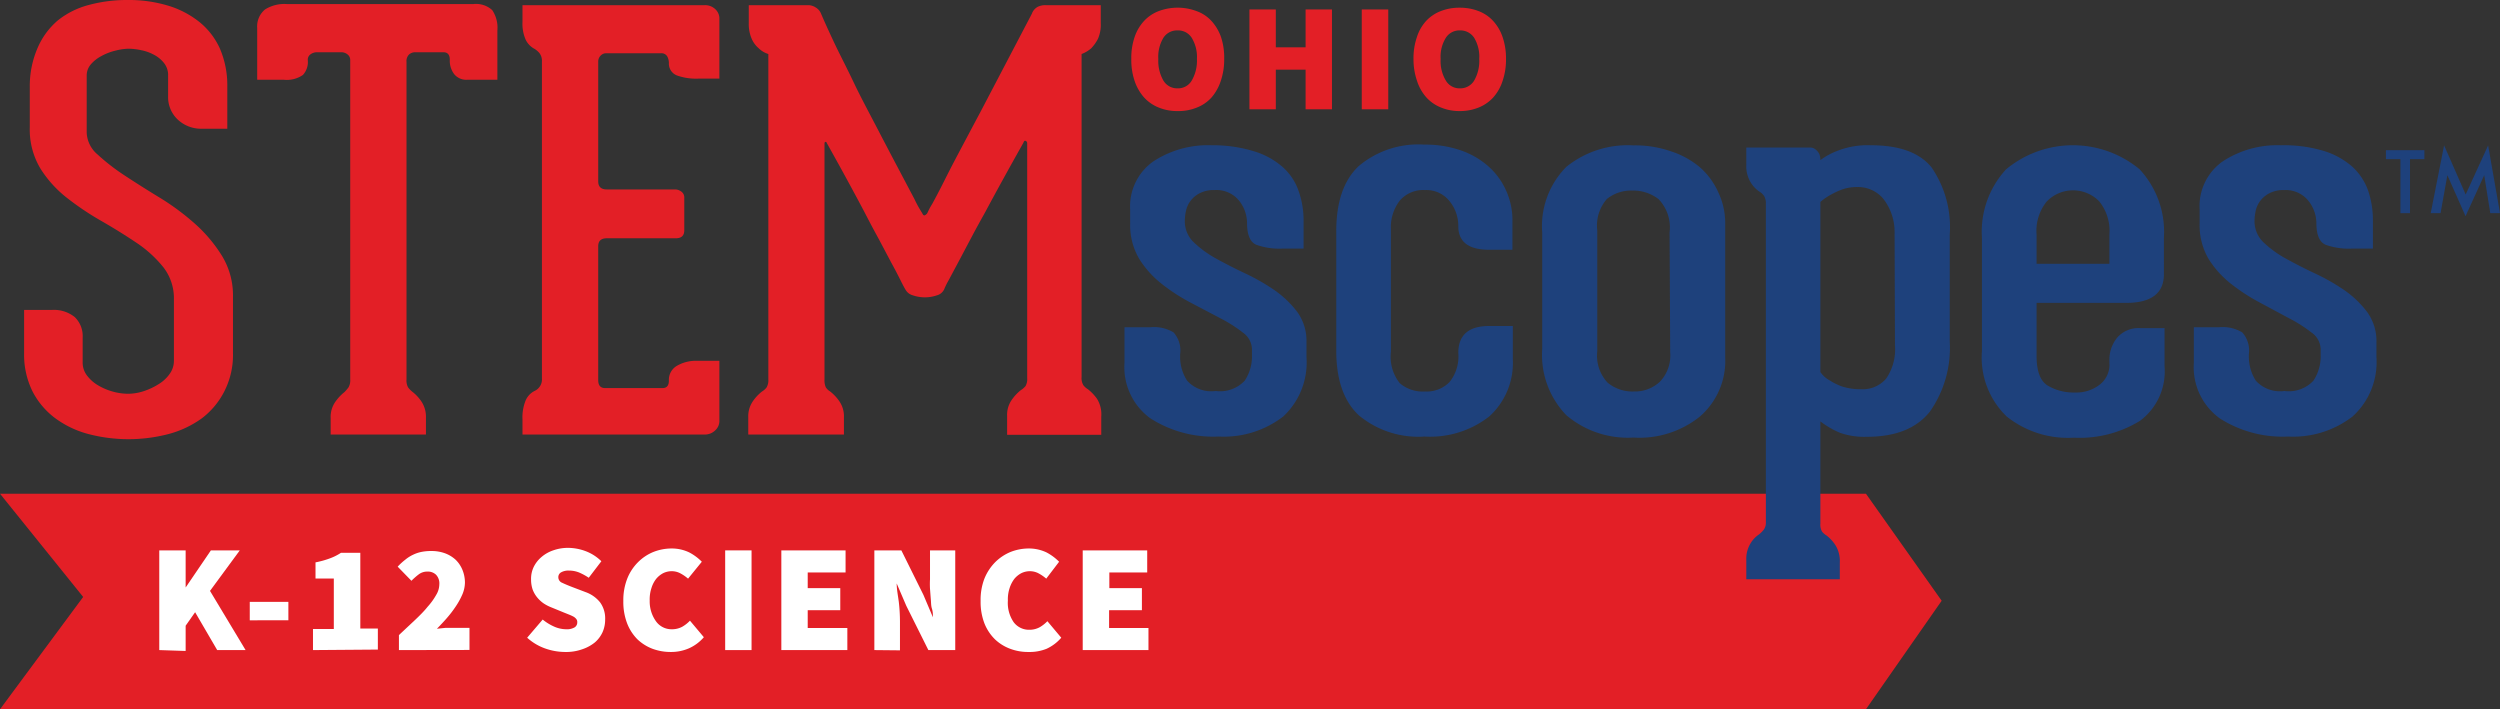 <svg id="Layer_1" data-name="Layer 1" xmlns="http://www.w3.org/2000/svg" viewBox="0 0 198.09 56.2"><rect x="0" y="0" width="198.09" height="56.2" fill="#333333" stroke="none"/><defs><style>.cls-1{fill:#e31f26;}.cls-2{fill:#1e417c;}.cls-3{fill:#fff;}</style></defs><polygon class="cls-1" points="147.85 39.12 0 39.12 6.59 47.3 0 56.2 147.85 56.2 153.85 47.6 147.85 39.12"/><path class="cls-1" d="M6.87,10.51a2.38,2.38,0,0,0,.86,1.73A16.3,16.3,0,0,0,9.87,13.9c.85.56,1.78,1.15,2.8,1.77a19.4,19.4,0,0,1,2.79,2.07,11.51,11.51,0,0,1,2.14,2.55,6,6,0,0,1,.86,3.23V28a6.33,6.33,0,0,1-.68,3A6.19,6.19,0,0,1,16,33.14a8,8,0,0,1-2.64,1.25,12.54,12.54,0,0,1-6.36,0,7.76,7.76,0,0,1-2.62-1.25A6.17,6.17,0,0,1,2.57,31a6.57,6.57,0,0,1-.66-3V24.56H4.09a2.62,2.62,0,0,1,1.84.57,2.1,2.1,0,0,1,.62,1.62V28.7a1.67,1.67,0,0,0,.34,1.05,3,3,0,0,0,.86.77,4.84,4.84,0,0,0,1.16.5,4.58,4.58,0,0,0,1.23.18,4,4,0,0,0,1.23-.2,5.3,5.3,0,0,0,1.18-.55,2.93,2.93,0,0,0,.89-.82,1.74,1.74,0,0,0,.34-1.06V23.74a4,4,0,0,0-.84-2.57,9.45,9.45,0,0,0-2.12-1.93c-.85-.57-1.76-1.14-2.75-1.71a22.32,22.32,0,0,1-2.75-1.84A9.07,9.07,0,0,1,3.2,13.35a6,6,0,0,1-.84-3.25V6.87A7.58,7.58,0,0,1,3,3.75,5.92,5.92,0,0,1,4.59,1.61,6.61,6.61,0,0,1,7.05.39,11.57,11.57,0,0,1,10.14,0a10.75,10.75,0,0,1,3.12.43,7.4,7.4,0,0,1,2.5,1.28,5.75,5.75,0,0,1,1.66,2.13,7.34,7.34,0,0,1,.59,3v3.36H16a2.7,2.7,0,0,1-1.91-.72,2.43,2.43,0,0,1-.77-1.82V6a1.51,1.51,0,0,0-.32-1,2.46,2.46,0,0,0-.8-.66,3.46,3.46,0,0,0-1-.36,5,5,0,0,0-1-.12,4.32,4.32,0,0,0-1,.14A4.49,4.49,0,0,0,8,4.46a2.84,2.84,0,0,0-.82.66A1.35,1.35,0,0,0,6.87,6Z"/><path class="cls-1" d="M39,.8a2.47,2.47,0,0,1,.41,1.61V6.32H37a1.23,1.23,0,0,1-1-.43,1.75,1.75,0,0,1-.36-1.16c0-.39-.17-.59-.5-.59H32.89a.72.72,0,0,0-.48.18.74.74,0,0,0-.2.59V30.07a1.1,1.1,0,0,0,.13.63,1.84,1.84,0,0,0,.37.37,3.33,3.33,0,0,1,.7.77,2.19,2.19,0,0,1,.34,1.27v1.32H26.2V33.11a2.06,2.06,0,0,1,.37-1.27,3.61,3.61,0,0,1,.72-.77,3.52,3.52,0,0,0,.32-.37,1.08,1.08,0,0,0,.14-.63V4.78a.55.55,0,0,0-.23-.48.75.75,0,0,0-.45-.16h-2a.86.86,0,0,0-.43.14.52.52,0,0,0-.25.5A1.51,1.51,0,0,1,24,5.94a2.24,2.24,0,0,1-1.5.38H20.38V2.23A1.74,1.74,0,0,1,21,.75,2.87,2.87,0,0,1,22.7.32H37.53A1.9,1.9,0,0,1,39,.8Z"/><path class="cls-1" d="M47.61,4.39a.66.66,0,0,0-.21.48v9.5c0,.43.23.64.68.64H53.5a.83.83,0,0,1,.47.16.57.57,0,0,1,.25.52v2.55c0,.43-.22.64-.68.64H48.08c-.45,0-.68.21-.68.63v10.6c0,.43.18.64.55.64H52.5c.33,0,.5-.2.5-.59A1.28,1.28,0,0,1,53.61,29a3,3,0,0,1,1.66-.41H57V33.3a1,1,0,0,1-.34.81,1.16,1.16,0,0,1-.84.32H41.4V33.25a3.57,3.57,0,0,1,.25-1.52,1.51,1.51,0,0,1,.7-.75,1,1,0,0,0,.59-1V4.87a1,1,0,0,0-.18-.64,1.54,1.54,0,0,0-.41-.36,1.6,1.6,0,0,1-.7-.73,3.15,3.15,0,0,1-.25-1.41V.41H55.82a1.17,1.17,0,0,1,.86.32,1,1,0,0,1,.32.68V6.23H55.32A4.52,4.52,0,0,1,53.7,6,1,1,0,0,1,53,5a1.12,1.12,0,0,0-.13-.53.53.53,0,0,0-.5-.25H48A.59.59,0,0,0,47.61,4.39Z"/><path class="cls-1" d="M87,3.07a3.15,3.15,0,0,1-.53.75,2.46,2.46,0,0,1-.77.46v25.6a1.1,1.1,0,0,0,.14.64,1.25,1.25,0,0,0,.36.32,3.63,3.63,0,0,1,.73.77A2.32,2.32,0,0,1,87.26,33v1.45H79.8v-1.5a2.06,2.06,0,0,1,.37-1.27,3.61,3.61,0,0,1,.72-.77,1.47,1.47,0,0,0,.37-.32,1.13,1.13,0,0,0,.13-.64V11.33a.18.18,0,0,0-.11-.16c-.08-.05-.14,0-.2.16q-1.69,3-3,5.45c-.39.7-.77,1.39-1.13,2.07l-1,1.89-.78,1.46a6,6,0,0,0-.36.73.89.89,0,0,1-.57.47,2.93,2.93,0,0,1-1.91,0,.94.94,0,0,1-.57-.43c-.06-.09-.19-.33-.39-.73s-.44-.87-.75-1.43l-1-1.89c-.38-.69-.75-1.39-1.11-2.09q-1.32-2.5-3-5.5c0-.06-.07-.09-.11-.09s-.07.06-.07.18V30.07a1.33,1.33,0,0,0,.11.63,1.05,1.05,0,0,0,.34.32,3.48,3.48,0,0,1,.73.78,2.1,2.1,0,0,1,.36,1.27v1.36H59.29V33.07a2.1,2.1,0,0,1,.36-1.27,3.48,3.48,0,0,1,.73-.78,1.25,1.25,0,0,0,.36-.32,1.08,1.08,0,0,0,.14-.63V4.28a1.93,1.93,0,0,1-.77-.46,2.09,2.09,0,0,1-.55-.75,2.94,2.94,0,0,1-.23-1.25V.41h4.73a1.09,1.09,0,0,1,.57.18,1,1,0,0,1,.43.5c.22.52.55,1.25,1,2.21s1,2,1.55,3.16,1.18,2.33,1.8,3.52,1.2,2.3,1.73,3.3l1.32,2.5a8.71,8.71,0,0,0,.61,1.1c.06.15.13.21.2.18a.44.44,0,0,0,.21-.18,5.83,5.83,0,0,1,.39-.73c.25-.46.57-1.06.95-1.82s.82-1.61,1.32-2.55,1-1.89,1.52-2.86l4.1-7.83a1,1,0,0,1,.45-.54,1.31,1.31,0,0,1,.64-.14h4.37V1.82A2.77,2.77,0,0,1,87,3.07Z"/><path class="cls-2" d="M96.24,15.06a2.4,2.4,0,0,0-1.18.25,2.11,2.11,0,0,0-.73.61,2,2,0,0,0-.36.8,3.83,3.83,0,0,0-.09.79v0a2.3,2.3,0,0,0,.72,1.7,8.51,8.51,0,0,0,1.8,1.3c.71.39,1.49.79,2.32,1.18A16.34,16.34,0,0,1,101,23a8,8,0,0,1,1.8,1.73,3.92,3.92,0,0,1,.72,2.39v1.18A5.85,5.85,0,0,1,101.68,33a7.71,7.71,0,0,1-5.12,1.59,9.25,9.25,0,0,1-5.39-1.43,5,5,0,0,1-2.07-4.39V25.93h2.05a3,3,0,0,1,1.84.41,2.15,2.15,0,0,1,.52,1.73v.09a3.48,3.48,0,0,0,.55,2,2.58,2.58,0,0,0,2.27.82,2.67,2.67,0,0,0,2.3-.82,3.51,3.51,0,0,0,.57-2.05v-.45a1.65,1.65,0,0,0-.71-1.3,11.14,11.14,0,0,0-1.79-1.14L94.38,24a14.84,14.84,0,0,1-2.32-1.5,7.71,7.71,0,0,1-1.8-2,5.27,5.27,0,0,1-.71-2.8V16.6a4.34,4.34,0,0,1,1.85-3.82A7.88,7.88,0,0,1,96,11.51,11,11,0,0,1,99.4,12a6.06,6.06,0,0,1,2.25,1.25,4.51,4.51,0,0,1,1.25,1.89,7,7,0,0,1,.39,2.37V19.7h-1.73a5.43,5.43,0,0,1-2-.3c-.5-.2-.75-.78-.75-1.75a2.87,2.87,0,0,0-.63-1.75A2.31,2.31,0,0,0,96.24,15.06Z"/><path class="cls-2" d="M115.55,17.92a3.08,3.08,0,0,0-.71-2,2.34,2.34,0,0,0-1.93-.86,2.44,2.44,0,0,0-2,.84,3.44,3.44,0,0,0-.7,2.29v9.69a3.36,3.36,0,0,0,.7,2.48,2.79,2.79,0,0,0,2,.66,2.54,2.54,0,0,0,1.93-.73,3.22,3.22,0,0,0,.71-2.32v0c0-1.43.82-2.14,2.46-2.14h1.86v2.64A5.73,5.73,0,0,1,118,33a7.6,7.6,0,0,1-5.12,1.59,7.37,7.37,0,0,1-5.21-1.68c-1.2-1.12-1.79-2.83-1.79-5.14V18.33c0-2.33.59-4.06,1.79-5.18a7.33,7.33,0,0,1,5.21-1.69,8.47,8.47,0,0,1,2.94.48,6.45,6.45,0,0,1,2.18,1.3,5.61,5.61,0,0,1,1.36,1.91,5.67,5.67,0,0,1,.48,2.32v2.32H118C116.37,19.79,115.55,19.17,115.55,17.92Z"/><path class="cls-2" d="M136.16,15.26a5.75,5.75,0,0,0-1.46-2A6.76,6.76,0,0,0,132.43,12a8.63,8.63,0,0,0-3-.48,7.74,7.74,0,0,0-5.32,1.7,6.66,6.66,0,0,0-1.91,5.21v9.19a6.88,6.88,0,0,0,1.91,5.28,7.53,7.53,0,0,0,5.32,1.77A7.64,7.64,0,0,0,134.7,33a5.84,5.84,0,0,0,2-4.66V17.6A5.69,5.69,0,0,0,136.16,15.26Zm-3.82,12.67a3,3,0,0,1-.82,2.32,2.9,2.9,0,0,1-2.05.77,3.09,3.09,0,0,1-2.09-.7,3.13,3.13,0,0,1-.82-2.48v-9.6a3.19,3.19,0,0,1,.77-2.48,3.06,3.06,0,0,1,2-.66,3.28,3.28,0,0,1,2.09.68,3.24,3.24,0,0,1,.87,2.64Z"/><path class="cls-2" d="M153.06,13.28c-.94-1.18-2.54-1.77-4.82-1.77a6.56,6.56,0,0,0-2.75.48,5.3,5.3,0,0,0-1.25.7,1.35,1.35,0,0,0-.09-.5,1.23,1.23,0,0,0-.28-.34.7.7,0,0,0-.5-.16h-5v1.36a2.49,2.49,0,0,0,.34,1.39,2.35,2.35,0,0,0,.71.75,1.18,1.18,0,0,1,.36.34,1.14,1.14,0,0,1,.14.62V41.39a.94.94,0,0,1-.16.57,2.4,2.4,0,0,1-.39.39,2.2,2.2,0,0,0-.68.73,2.32,2.32,0,0,0-.32,1.27V45.9h7.41V44.58a2.4,2.4,0,0,0-.34-1.37,3.13,3.13,0,0,0-.7-.77,1.45,1.45,0,0,1-.37-.32,1.11,1.11,0,0,1-.13-.64V33.39a7,7,0,0,0,1.57.91,5.84,5.84,0,0,0,2.11.31q3.42,0,5-2a8.78,8.78,0,0,0,1.57-5.53v-8.5A8.36,8.36,0,0,0,153.06,13.28Zm-2.91,14.06a4.11,4.11,0,0,1-.7,2.66,2.44,2.44,0,0,1-2,.84,4.77,4.77,0,0,1-1.44-.2,4.42,4.42,0,0,1-1-.48,2.14,2.14,0,0,1-.77-.68V16a4.8,4.8,0,0,1,.86-.59A6.18,6.18,0,0,1,146,15a3.57,3.57,0,0,1,1.16-.18,2.62,2.62,0,0,1,2.05.91,4.29,4.29,0,0,1,.91,2.73Z"/><path class="cls-2" d="M168.46,24c2,0,3-.76,3-2.28V18.83a7.29,7.29,0,0,0-1.92-5.41,8.29,8.29,0,0,0-10.59,0,7.29,7.29,0,0,0-1.91,5.41v9A6.48,6.48,0,0,0,159,33a7.77,7.77,0,0,0,5.32,1.68,9.11,9.11,0,0,0,5.25-1.34,4.87,4.87,0,0,0,1.94-4.3V26H169.6a2.24,2.24,0,0,0-1.84.75,2.75,2.75,0,0,0-.62,1.8v.18a2,2,0,0,1-.72,1.71,3,3,0,0,1-2,.66,4,4,0,0,1-2.17-.55c-.59-.36-.88-1.15-.88-2.36V24Zm-7.09-5.42a3.67,3.67,0,0,1,.82-2.63,2.9,2.9,0,0,1,4.14,0,3.71,3.71,0,0,1,.81,2.63v2.32h-5.77Z"/><path class="cls-2" d="M181,15.06a2.4,2.4,0,0,0-1.18.25,2.2,2.2,0,0,0-.73.61,2,2,0,0,0-.36.8,3.83,3.83,0,0,0-.09.79v0a2.3,2.3,0,0,0,.72,1.7,8.51,8.51,0,0,0,1.8,1.3c.71.39,1.49.79,2.32,1.18A16.34,16.34,0,0,1,185.77,23a8,8,0,0,1,1.8,1.73,3.92,3.92,0,0,1,.73,2.39v1.18A5.82,5.82,0,0,1,186.41,33a7.71,7.71,0,0,1-5.12,1.59,9.25,9.25,0,0,1-5.39-1.43,5,5,0,0,1-2.07-4.39V25.93h2a3,3,0,0,1,1.84.41,2.15,2.15,0,0,1,.52,1.73v.09a3.56,3.56,0,0,0,.55,2,2.58,2.58,0,0,0,2.27.82,2.66,2.66,0,0,0,2.3-.82,3.51,3.51,0,0,0,.57-2.05v-.45a1.65,1.65,0,0,0-.71-1.3,11.14,11.14,0,0,0-1.79-1.14L179.11,24a15.32,15.32,0,0,1-2.32-1.5,7.71,7.71,0,0,1-1.8-2,5.27,5.27,0,0,1-.7-2.8V16.6a4.33,4.33,0,0,1,1.84-3.82,7.9,7.9,0,0,1,4.61-1.27,11,11,0,0,1,3.39.45,6.19,6.19,0,0,1,2.26,1.25,4.71,4.71,0,0,1,1.25,1.89,7.27,7.27,0,0,1,.38,2.37V19.7h-1.73a5.37,5.37,0,0,1-2-.3c-.5-.2-.75-.78-.75-1.75a2.88,2.88,0,0,0-.64-1.75A2.31,2.31,0,0,0,181,15.06Z"/><polygon class="cls-2" points="190.96 12.61 190.96 16.89 190.2 16.89 190.2 12.61 189.05 12.61 189.05 11.9 192.1 11.9 192.1 12.61 190.96 12.61"/><polygon class="cls-2" points="192.6 16.89 193.66 11.52 195.37 15.41 197.15 11.52 198.09 16.89 197.32 16.89 196.84 13.88 195.36 17.13 193.92 13.88 193.38 16.89 192.6 16.89"/><path class="cls-1" d="M93.31,8.8a3.82,3.82,0,0,1-1.5-.28,3.14,3.14,0,0,1-1.16-.8,3.81,3.81,0,0,1-.75-1.31,5.22,5.22,0,0,1-.26-1.74,5.12,5.12,0,0,1,.26-1.73,3.58,3.58,0,0,1,.75-1.28A3.09,3.09,0,0,1,91.81.88a4.27,4.27,0,0,1,3,0A2.93,2.93,0,0,1,96,1.67a3.72,3.72,0,0,1,.75,1.27A5.15,5.15,0,0,1,97,4.67a5.21,5.21,0,0,1-.27,1.74A3.81,3.81,0,0,1,96,7.72a3.06,3.06,0,0,1-1.16.8A3.8,3.8,0,0,1,93.31,8.8Zm0-1.8a1.25,1.25,0,0,0,1.12-.62,3.13,3.13,0,0,0,.41-1.71A2.92,2.92,0,0,0,94.43,3a1.27,1.27,0,0,0-1.12-.59A1.28,1.28,0,0,0,92.18,3a2.92,2.92,0,0,0-.4,1.67,3.14,3.14,0,0,0,.4,1.71A1.27,1.27,0,0,0,93.31,7Z"/><path class="cls-1" d="M99,8.66V.75h2.09v3h2.36V.75h2.09V8.66h-2.09V5.52h-2.36V8.66Z"/><path class="cls-1" d="M107.9,8.66V.75H110V8.66Z"/><path class="cls-1" d="M115.68,8.8a3.82,3.82,0,0,1-1.5-.28,3.14,3.14,0,0,1-1.16-.8,3.64,3.64,0,0,1-.74-1.31A5.21,5.21,0,0,1,112,4.67a5.11,5.11,0,0,1,.27-1.73A3.43,3.43,0,0,1,113,1.66a3.09,3.09,0,0,1,1.16-.78,4,4,0,0,1,1.5-.27,4.08,4.08,0,0,1,1.5.27,3,3,0,0,1,1.16.79,3.55,3.55,0,0,1,.74,1.27,5.15,5.15,0,0,1,.27,1.73,5.21,5.21,0,0,1-.27,1.74,3.64,3.64,0,0,1-.74,1.31,3.14,3.14,0,0,1-1.16.8A3.89,3.89,0,0,1,115.68,8.8Zm0-1.8a1.28,1.28,0,0,0,1.13-.62,3.14,3.14,0,0,0,.4-1.71,2.92,2.92,0,0,0-.4-1.67,1.3,1.3,0,0,0-1.13-.59,1.27,1.27,0,0,0-1.12.59,2.84,2.84,0,0,0-.41,1.67,3,3,0,0,0,.41,1.71A1.25,1.25,0,0,0,115.68,7Z"/><path class="cls-3" d="M12.62,51.51v-7.9h2.09v2.94h0l2-2.94H19l-2.36,3.21,2.82,4.69H17.21l-1.75-3-.75,1.07v2Z"/><path class="cls-3" d="M19.79,49.15V47.69h3.06v1.46Z"/><path class="cls-3" d="M24.8,51.51V49.84h1.65v-4H25V44.56a7.05,7.05,0,0,0,1.12-.31,4.21,4.21,0,0,0,.9-.45h1.53v6h1.39v1.67Z"/><path class="cls-3" d="M31.61,51.51V50.32l1.27-1.19c.39-.37.74-.72,1-1.05a5.11,5.11,0,0,0,.68-.94,1.65,1.65,0,0,0,.25-.83,1,1,0,0,0-.26-.77.93.93,0,0,0-.69-.25,1.11,1.11,0,0,0-.68.22,5.43,5.43,0,0,0-.58.51L31.51,44.9a5,5,0,0,1,.6-.55,2.86,2.86,0,0,1,.61-.39,2.73,2.73,0,0,1,.68-.23,3.87,3.87,0,0,1,.79-.07,3.08,3.08,0,0,1,1.07.18,2.56,2.56,0,0,1,.84.51,2.36,2.36,0,0,1,.54.8,2.68,2.68,0,0,1,.2,1,2.48,2.48,0,0,1-.2.94,5.92,5.92,0,0,1-.52.95,8.81,8.81,0,0,1-.71.93c-.26.3-.53.58-.79.85l.67-.07.62,0H37.2v1.75Z"/><path class="cls-3" d="M44.77,51.66a4.77,4.77,0,0,1-1.55-.27,4.2,4.2,0,0,1-1.45-.86L43,49.09a3.92,3.92,0,0,0,.91.56,2.39,2.39,0,0,0,.93.21,1.22,1.22,0,0,0,.69-.15.46.46,0,0,0,.21-.41.36.36,0,0,0-.07-.24.78.78,0,0,0-.21-.19,3.68,3.68,0,0,0-.34-.16l-.45-.18-1-.41a3.24,3.24,0,0,1-.61-.32,2.57,2.57,0,0,1-.51-.48,2.21,2.21,0,0,1-.35-.62,2.45,2.45,0,0,1-.12-.78,2.17,2.17,0,0,1,.21-1,2.43,2.43,0,0,1,.61-.78,2.82,2.82,0,0,1,.93-.53,3.5,3.5,0,0,1,1.19-.2,4.05,4.05,0,0,1,1.38.26,3.56,3.56,0,0,1,1.25.8l-1,1.31a4.59,4.59,0,0,0-.77-.42,2.16,2.16,0,0,0-.81-.15,1.17,1.17,0,0,0-.61.14.43.43,0,0,0-.22.4.47.47,0,0,0,.31.43c.21.1.49.22.86.36l1,.38a2.57,2.57,0,0,1,1.14.81,2.15,2.15,0,0,1,.4,1.35,2.46,2.46,0,0,1-.2,1,2.38,2.38,0,0,1-.6.81,3.15,3.15,0,0,1-1,.55A3.79,3.79,0,0,1,44.77,51.66Z"/><path class="cls-3" d="M53.16,51.66a4.13,4.13,0,0,1-1.45-.25,3.57,3.57,0,0,1-1.2-.75,3.67,3.67,0,0,1-.82-1.27,4.75,4.75,0,0,1-.3-1.77,4.69,4.69,0,0,1,.31-1.77,3.81,3.81,0,0,1,.85-1.3,3.68,3.68,0,0,1,1.21-.81,3.93,3.93,0,0,1,1.44-.28,3.18,3.18,0,0,1,1.41.31,4,4,0,0,1,1,.74l-1.09,1.34a3.33,3.33,0,0,0-.61-.42,1.46,1.46,0,0,0-.71-.17,1.53,1.53,0,0,0-.66.16,1.82,1.82,0,0,0-.55.45,2.23,2.23,0,0,0-.37.72,2.85,2.85,0,0,0-.14,1A2.7,2.7,0,0,0,52,49.26a1.51,1.51,0,0,0,1.24.6,1.69,1.69,0,0,0,.82-.2,2.7,2.7,0,0,0,.61-.48l1.1,1.31a3.35,3.35,0,0,1-1.18.88A3.53,3.53,0,0,1,53.16,51.66Z"/><path class="cls-3" d="M57.46,51.51v-7.9h2.09v7.9Z"/><path class="cls-3" d="M61.91,51.51v-7.9H67v1.75H64V46.6h2.58v1.75H64v1.41h3.14v1.75Z"/><path class="cls-3" d="M69.28,51.51v-7.9h2.14l1.75,3.53.75,1.77h0c0-.21,0-.44-.08-.69s-.06-.51-.09-.77l-.06-.79a6.8,6.8,0,0,1,0-.76V43.61h2v7.9H73.56L71.81,48l-.76-1.77h0c0,.46.1.95.17,1.48a13.92,13.92,0,0,1,.09,1.54v2.28Z"/><path class="cls-3" d="M81.49,51.66a4,4,0,0,1-1.44-.25,3.52,3.52,0,0,1-1.21-.75A3.67,3.67,0,0,1,78,49.39a4.75,4.75,0,0,1-.3-1.77A4.69,4.69,0,0,1,78,45.85a4,4,0,0,1,.85-1.3,3.78,3.78,0,0,1,1.21-.81,3.93,3.93,0,0,1,1.44-.28,3.25,3.25,0,0,1,1.42.31,4.12,4.12,0,0,1,1,.74L82.9,45.85a3.33,3.33,0,0,0-.61-.42,1.46,1.46,0,0,0-.71-.17,1.53,1.53,0,0,0-.66.16,1.82,1.82,0,0,0-.55.45,2.44,2.44,0,0,0-.37.72,2.85,2.85,0,0,0-.14,1,2.7,2.7,0,0,0,.46,1.71,1.51,1.51,0,0,0,1.24.6,1.69,1.69,0,0,0,.82-.2,2.7,2.7,0,0,0,.61-.48l1.1,1.31a3.41,3.41,0,0,1-1.17.88A3.62,3.62,0,0,1,81.49,51.66Z"/><path class="cls-3" d="M85.79,51.51v-7.9H90.9v1.75h-3V46.6h2.58v1.75H87.88v1.41H91v1.75Z"/></svg>